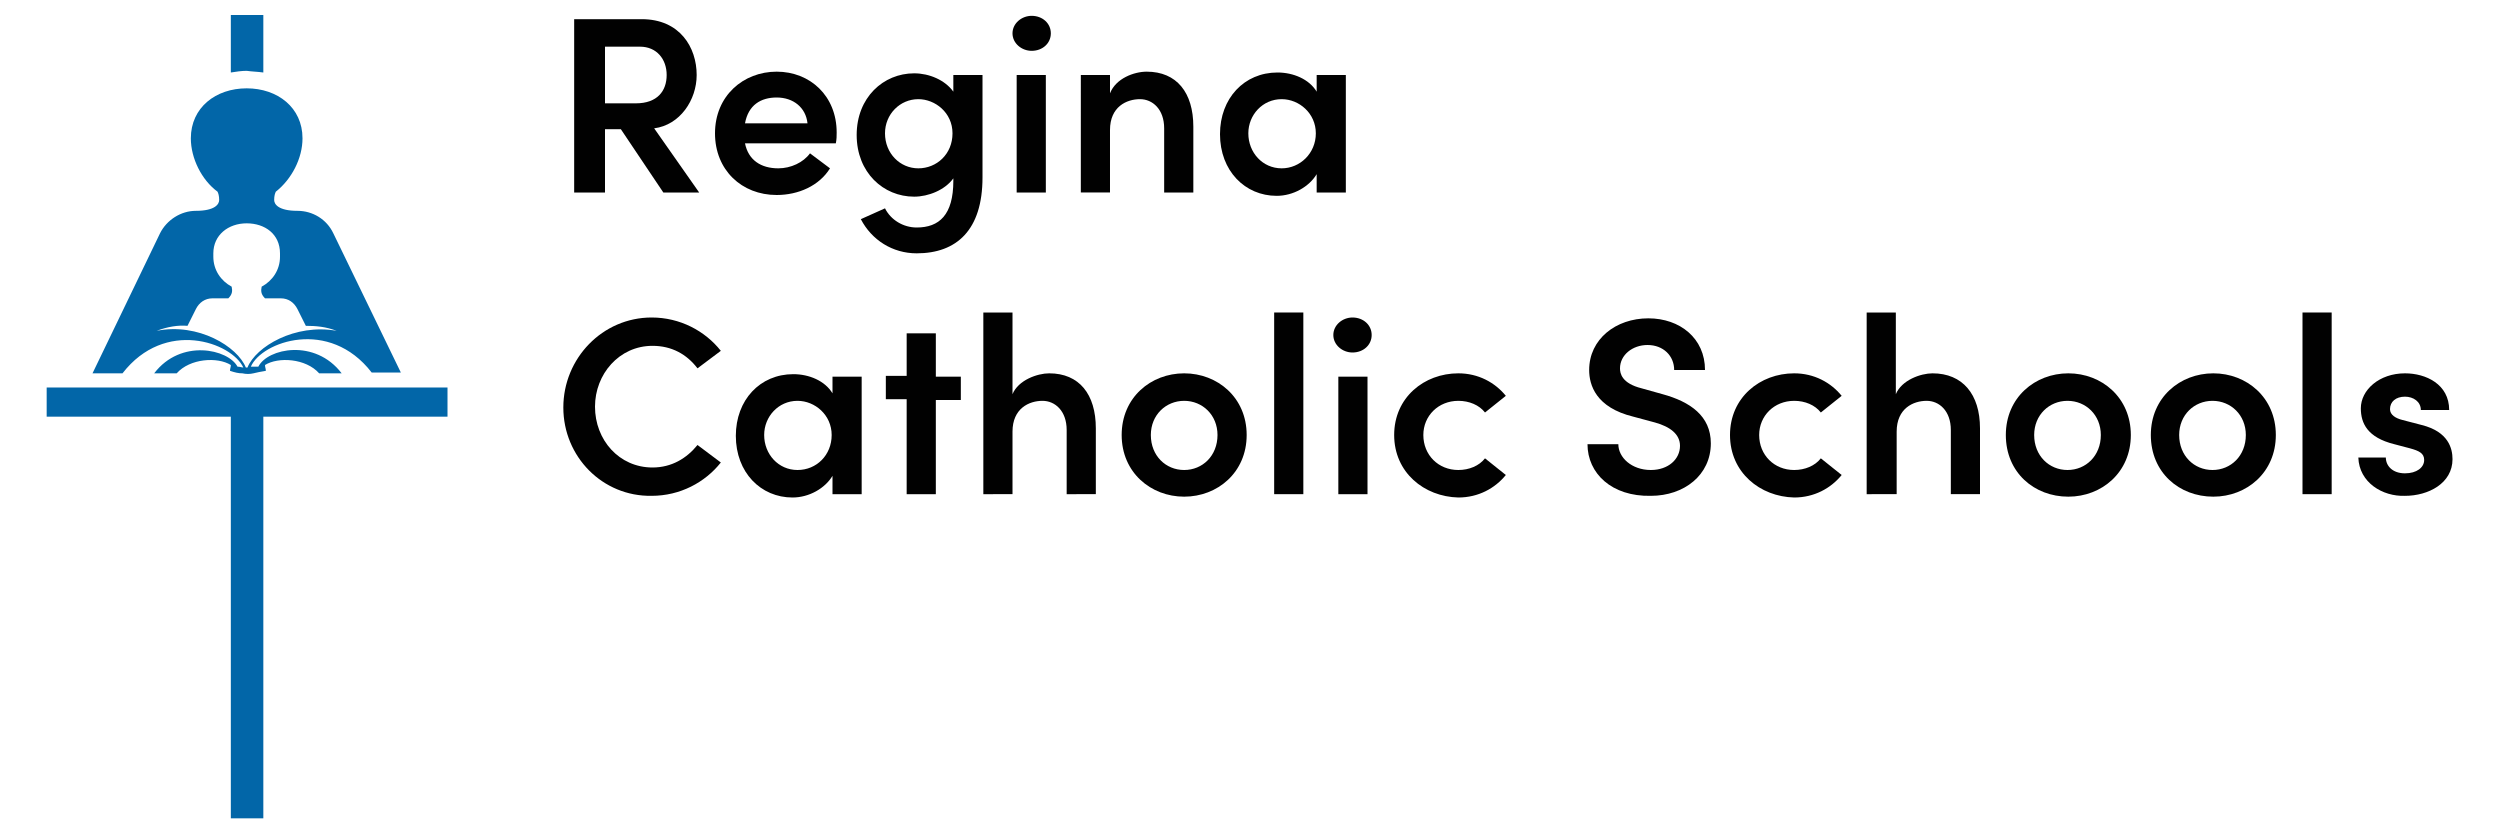 <?xml version="1.0" encoding="utf-8"?>
<!-- Generator: Adobe Illustrator 19.0.0, SVG Export Plug-In . SVG Version: 6.00 Build 0)  -->
<svg version="1.1" id="Layer_1" xmlns="http://www.w3.org/2000/svg" xmlns:xlink="http://www.w3.org/1999/xlink" x="0px" y="0px"
	 viewBox="0 0 300 100" style="enable-background:new 0 0 300 100;" xml:space="preserve">
<style type="text/css">
	.st0{fill:#010101;}
	.st1{fill:#0266A8;}
</style>
<g>
	<g>
		<path class="st0" d="M79.6,23.1l-5.1-7.6h-1.9v7.6h-3.7V2.3H77c4.6,0,6.6,3.4,6.6,6.7c0,3-2,6-5.1,6.4l5.4,7.7L79.6,23.1
			L79.6,23.1z M72.6,5.6v6.8h3.7c2.6,0,3.7-1.5,3.7-3.4c0-1.9-1.2-3.4-3.2-3.4L72.6,5.6L72.6,5.6z"/>
		<path class="st0" d="M100.3,17.2H89.4c0.4,2,1.9,3,4,3c1.5,0,3-0.7,3.8-1.8l2.4,1.8c-1.3,2.1-3.8,3.2-6.4,3.2
			c-4.2,0-7.4-3-7.4-7.4c0-4.5,3.4-7.4,7.4-7.4c4,0,7.2,2.9,7.2,7.3C100.4,16.3,100.4,16.7,100.3,17.2z M96.9,14.8
			c-0.2-1.9-1.7-3.1-3.7-3.1c-1.9,0-3.4,0.9-3.8,3.1H96.9z"/>
		<path class="st0" d="M114.4,9h3.5v12.3c0,6.3-3.1,9.1-7.9,9.1c-2.9,0-5.4-1.6-6.7-4.1l2.9-1.3c0.7,1.4,2.2,2.3,3.8,2.3
			c2.7,0,4.4-1.5,4.4-5.6v-0.3c-1,1.4-3,2.2-4.7,2.2c-3.7,0-6.9-2.9-6.9-7.4c0-4.5,3.2-7.4,6.9-7.4c1.8,0,3.7,0.8,4.7,2.2L114.4,9
			L114.4,9z M114.3,16c0-2.5-2.1-4.1-4.1-4.1c-2.2,0-4,1.8-4,4.1c0,2.4,1.8,4.2,4,4.2C112.4,20.2,114.3,18.5,114.3,16z"/>
		<path class="st0" d="M121.5,4c0-1.2,1.1-2.1,2.3-2.1c1.3,0,2.3,0.9,2.3,2.1c0,1.2-1,2.1-2.3,2.1C122.6,6.1,121.5,5.2,121.5,4z
			 M122,23.1V9h3.5v14.1H122z"/>
		<path id="XMLID_27_" class="st0" d="M143.2,15.2v7.9h-3.5v-7.7c0-2.3-1.4-3.5-2.9-3.5c-1.6,0-3.6,0.9-3.6,3.7v7.5h-3.5V9h3.5v2.2
			c0.7-1.8,2.9-2.6,4.4-2.6C141.2,8.6,143.2,11.1,143.2,15.2z"/>
		<path class="st0" d="M158,9h3.5v14.1H158v-2.2c-0.9,1.5-2.8,2.6-4.8,2.6c-3.8,0-6.8-3-6.8-7.4c0-4.3,2.9-7.4,6.9-7.4
			c1.9,0,3.8,0.8,4.7,2.3L158,9L158,9z M157.9,16c0-2.4-2-4.1-4.1-4.1c-2.3,0-4,1.9-4,4.1c0,2.3,1.7,4.2,4,4.2
			C156,20.2,157.9,18.4,157.9,16z"/>
		<path id="XMLID_24_" class="st0" d="M67.6,48.9c0-5.9,4.7-10.8,10.6-10.8c3.4,0,6.4,1.6,8.3,4l-2.8,2.1c-1.3-1.7-3.1-2.7-5.4-2.7
			c-4,0-6.9,3.4-6.9,7.3c0,4,2.9,7.3,6.9,7.3c2.3,0,4.1-1.1,5.4-2.7l2.8,2.1c-1.9,2.4-4.9,4-8.3,4C72.3,59.6,67.6,54.8,67.6,48.9z"
			/>
		<path class="st0" d="M99.9,45.2h3.5v14.1h-3.5v-2.2c-0.9,1.5-2.8,2.6-4.8,2.6c-3.8,0-6.8-3-6.8-7.4c0-4.3,2.9-7.4,6.9-7.4
			c1.9,0,3.8,0.8,4.7,2.3L99.9,45.2L99.9,45.2z M99.8,52.2c0-2.4-2-4.1-4.1-4.1c-2.3,0-4,1.9-4,4.1c0,2.3,1.7,4.2,4,4.2
			C98,56.4,99.8,54.6,99.8,52.2z"/>
		<path id="XMLID_21_" class="st0" d="M115.3,45.2v2.8h-3v11.3h-3.5V47.9h-2.5v-2.8h2.5V40h3.5v5.2H115.3z"/>
		<path id="XMLID_20_" class="st0" d="M131.5,51.4v7.9H128v-7.7c0-2.3-1.4-3.5-2.9-3.5c-1.6,0-3.6,0.9-3.6,3.7v7.5H118V37.5h3.5v9.8
			c0.7-1.7,3-2.5,4.4-2.5C129.5,44.8,131.5,47.3,131.5,51.4z"/>
		<path class="st0" d="M134.6,52.2c0-4.5,3.5-7.4,7.5-7.4s7.5,2.9,7.5,7.4c0,4.5-3.5,7.4-7.5,7.4S134.6,56.7,134.6,52.2z
			 M146.1,52.2c0-2.4-1.8-4.1-4-4.1c-2.2,0-4,1.7-4,4.1c0,2.5,1.8,4.2,4,4.2C144.3,56.4,146.1,54.7,146.1,52.2z"/>
		<path id="XMLID_17_" class="st0" d="M152.9,59.3V37.5h3.5v21.8H152.9z"/>
		<path class="st0" d="M160,40.2c0-1.2,1.1-2.1,2.3-2.1c1.3,0,2.3,0.9,2.3,2.1c0,1.2-1,2.1-2.3,2.1C161.1,42.3,160,41.4,160,40.2z
			 M160.6,59.3V45.2h3.5v14.1H160.6z"/>
		<path id="XMLID_14_" class="st0" d="M167.3,52.2c0-4.5,3.6-7.4,7.7-7.4c2.4,0,4.4,1.1,5.7,2.7l-2.5,2c-0.7-0.9-1.9-1.4-3.2-1.4
			c-2.4,0-4.2,1.8-4.2,4.1c0,2.4,1.8,4.2,4.2,4.2c1.3,0,2.5-0.5,3.2-1.4l2.5,2c-1.3,1.6-3.3,2.7-5.7,2.7
			C170.9,59.6,167.3,56.7,167.3,52.2z"/>
		<path id="XMLID_13_" class="st0" d="M190.5,53.3h3.7c0,1.6,1.6,3.1,3.9,3.1c2.1,0,3.5-1.3,3.5-2.9c0-1.4-1.2-2.3-3-2.8l-2.6-0.7
			c-4.5-1.1-5.3-3.8-5.3-5.6c0-3.7,3.2-6.2,7.1-6.2c3.8,0,6.8,2.4,6.8,6.2h-3.7c0-1.7-1.3-3-3.2-3c-1.8,0-3.3,1.2-3.3,2.8
			c0,0.6,0.2,1.8,2.6,2.4l2.5,0.7c3.3,0.9,5.8,2.6,5.8,5.9c0,3.8-3.2,6.3-7.2,6.3C193.4,59.6,190.5,56.8,190.5,53.3z"/>
		<path id="XMLID_12_" class="st0" d="M207.6,52.2c0-4.5,3.6-7.4,7.7-7.4c2.4,0,4.4,1.1,5.7,2.7l-2.5,2c-0.7-0.9-1.9-1.4-3.2-1.4
			c-2.4,0-4.2,1.8-4.2,4.1c0,2.4,1.8,4.2,4.2,4.2c1.3,0,2.5-0.5,3.2-1.4l2.5,2c-1.3,1.6-3.3,2.7-5.7,2.7
			C211.2,59.6,207.6,56.7,207.6,52.2z"/>
		<path id="XMLID_11_" class="st0" d="M237.6,51.4v7.9h-3.5v-7.7c0-2.3-1.4-3.5-2.9-3.5c-1.6,0-3.6,0.9-3.6,3.7v7.5H224V37.5h3.5
			v9.8c0.7-1.7,3-2.5,4.4-2.5C235.5,44.8,237.6,47.3,237.6,51.4z"/>
		<path class="st0" d="M240.7,52.2c0-4.5,3.5-7.4,7.5-7.4c4,0,7.5,2.9,7.5,7.4c0,4.5-3.5,7.4-7.5,7.4
			C244.1,59.6,240.7,56.7,240.7,52.2z M252.1,52.2c0-2.4-1.8-4.1-4-4.1s-4,1.7-4,4.1c0,2.5,1.8,4.2,4,4.2S252.1,54.7,252.1,52.2z"/>
		<path class="st0" d="M258.1,52.2c0-4.5,3.5-7.4,7.5-7.4c4,0,7.5,2.9,7.5,7.4c0,4.5-3.5,7.4-7.5,7.4
			C261.5,59.6,258.1,56.7,258.1,52.2z M269.5,52.2c0-2.4-1.8-4.1-4-4.1c-2.2,0-4,1.7-4,4.1c0,2.5,1.8,4.2,4,4.2
			C267.7,56.4,269.5,54.7,269.5,52.2z"/>
		<path id="XMLID_6_" class="st0" d="M276.3,59.3V37.5h3.5v21.8H276.3z"/>
		<path id="XMLID_5_" class="st0" d="M283,54.9h3.3c0,1,0.8,1.9,2.3,1.9c1.4,0,2.3-0.7,2.3-1.6c0-0.8-0.6-1.1-1.7-1.4l-1.9-0.5
			c-3.2-0.8-4-2.5-4-4.3c0-2.2,2.2-4.2,5.3-4.2c2.5,0,5.3,1.3,5.3,4.4h-3.4c0-1-0.9-1.6-1.9-1.6c-1.1,0-1.8,0.6-1.8,1.5
			c0,0.7,0.7,1.1,1.5,1.3l2.3,0.6c3.2,0.8,3.7,2.8,3.7,4.1c0,2.9-2.9,4.4-5.7,4.4C285.9,59.6,283.1,57.9,283,54.9z"/>
	</g>
	<g>
		<g>
			<polygon id="XMLID_4_" class="st1" points="53.7,46.5 31.6,46.5 27.7,46.5 5.6,46.5 5.6,50 27.7,50 27.7,53.4 27.7,98.2 
				31.6,98.2 31.6,53.4 31.6,50 53.7,50 			"/>
			<path class="st1" d="M14.7,44.8c5.1-6.6,13.1-3.7,14.5-0.7c-0.2,0-0.4-0.1-0.7-0.1c-1.1-2.1-6.8-3.4-10,0.8c1.4,0,2,0,2.7,0l0,0
				c1.6-1.8,4.9-2,6.5-1c0,0.3-0.1,0.4-0.1,0.7c0.6,0.2,1,0.3,1.5,0.3c0.4,0.1,0.9,0.1,1.3,0c0.4-0.1,0.9-0.2,1.5-0.3
				c0-0.3-0.1-0.4-0.1-0.7c1.6-1,4.9-0.8,6.5,1l0,0c0.7,0,1.3,0,2.7,0c-3.2-4.2-8.9-3-10-0.8C30.5,44,30.3,44,30.1,44
				c1.3-3,9.4-5.9,14.5,0.7c1.6,0,2.3,0,3.5,0l0,0l0,0L40,28c-0.8-1.7-2.5-2.7-4.3-2.7c-2.3,0-2.8-0.8-2.8-1.3c0-0.5,0.1-0.8,0.2-1
				c1.9-1.5,3.2-4,3.2-6.4c0-3.7-3-6-6.7-6c-3.7,0-6.7,2.3-6.7,6c0,2.4,1.3,5,3.2,6.4c0.1,0.2,0.2,0.5,0.2,1c0,0.5-0.5,1.3-2.8,1.3
				c-1.8,0-3.5,1.1-4.3,2.7l-8.1,16.8l0,0l0,0C12.3,44.8,13.1,44.8,14.7,44.8z M22.5,39.1l1-2c0.4-0.8,1.1-1.3,2-1.3h1.3h0.6
				c0.5-0.5,0.5-0.9,0.4-1.4c-1.3-0.7-2.2-2-2.2-3.6c0-0.1,0-0.2,0-0.3c0,0,0-0.1,0-0.1c0-2.2,1.8-3.6,4-3.6c2.2,0,4,1.3,4,3.6
				c0,0,0,0.1,0,0.1c0,0.1,0,0.2,0,0.3c0,1.6-0.9,2.9-2.2,3.6c-0.1,0.5-0.1,0.9,0.4,1.4h0.6h1.3c0.9,0,1.6,0.5,2,1.3l1,2
				c1.2,0,2.4,0.1,3.7,0.6c-5-0.9-9.7,1.9-10.7,4.4c-0.1,0-0.1,0-0.2,0c-1-2.5-5.7-5.4-10.7-4.4C20.1,39.2,21.4,39,22.5,39.1z"/>
			<path id="XMLID_1_" class="st1" d="M31.6,8.7V1.8h-3.9v6.9c0.6-0.1,1.3-0.2,1.9-0.2C30.3,8.6,30.9,8.6,31.6,8.7z"/>
		</g>
	</g>
</g>
</svg>

